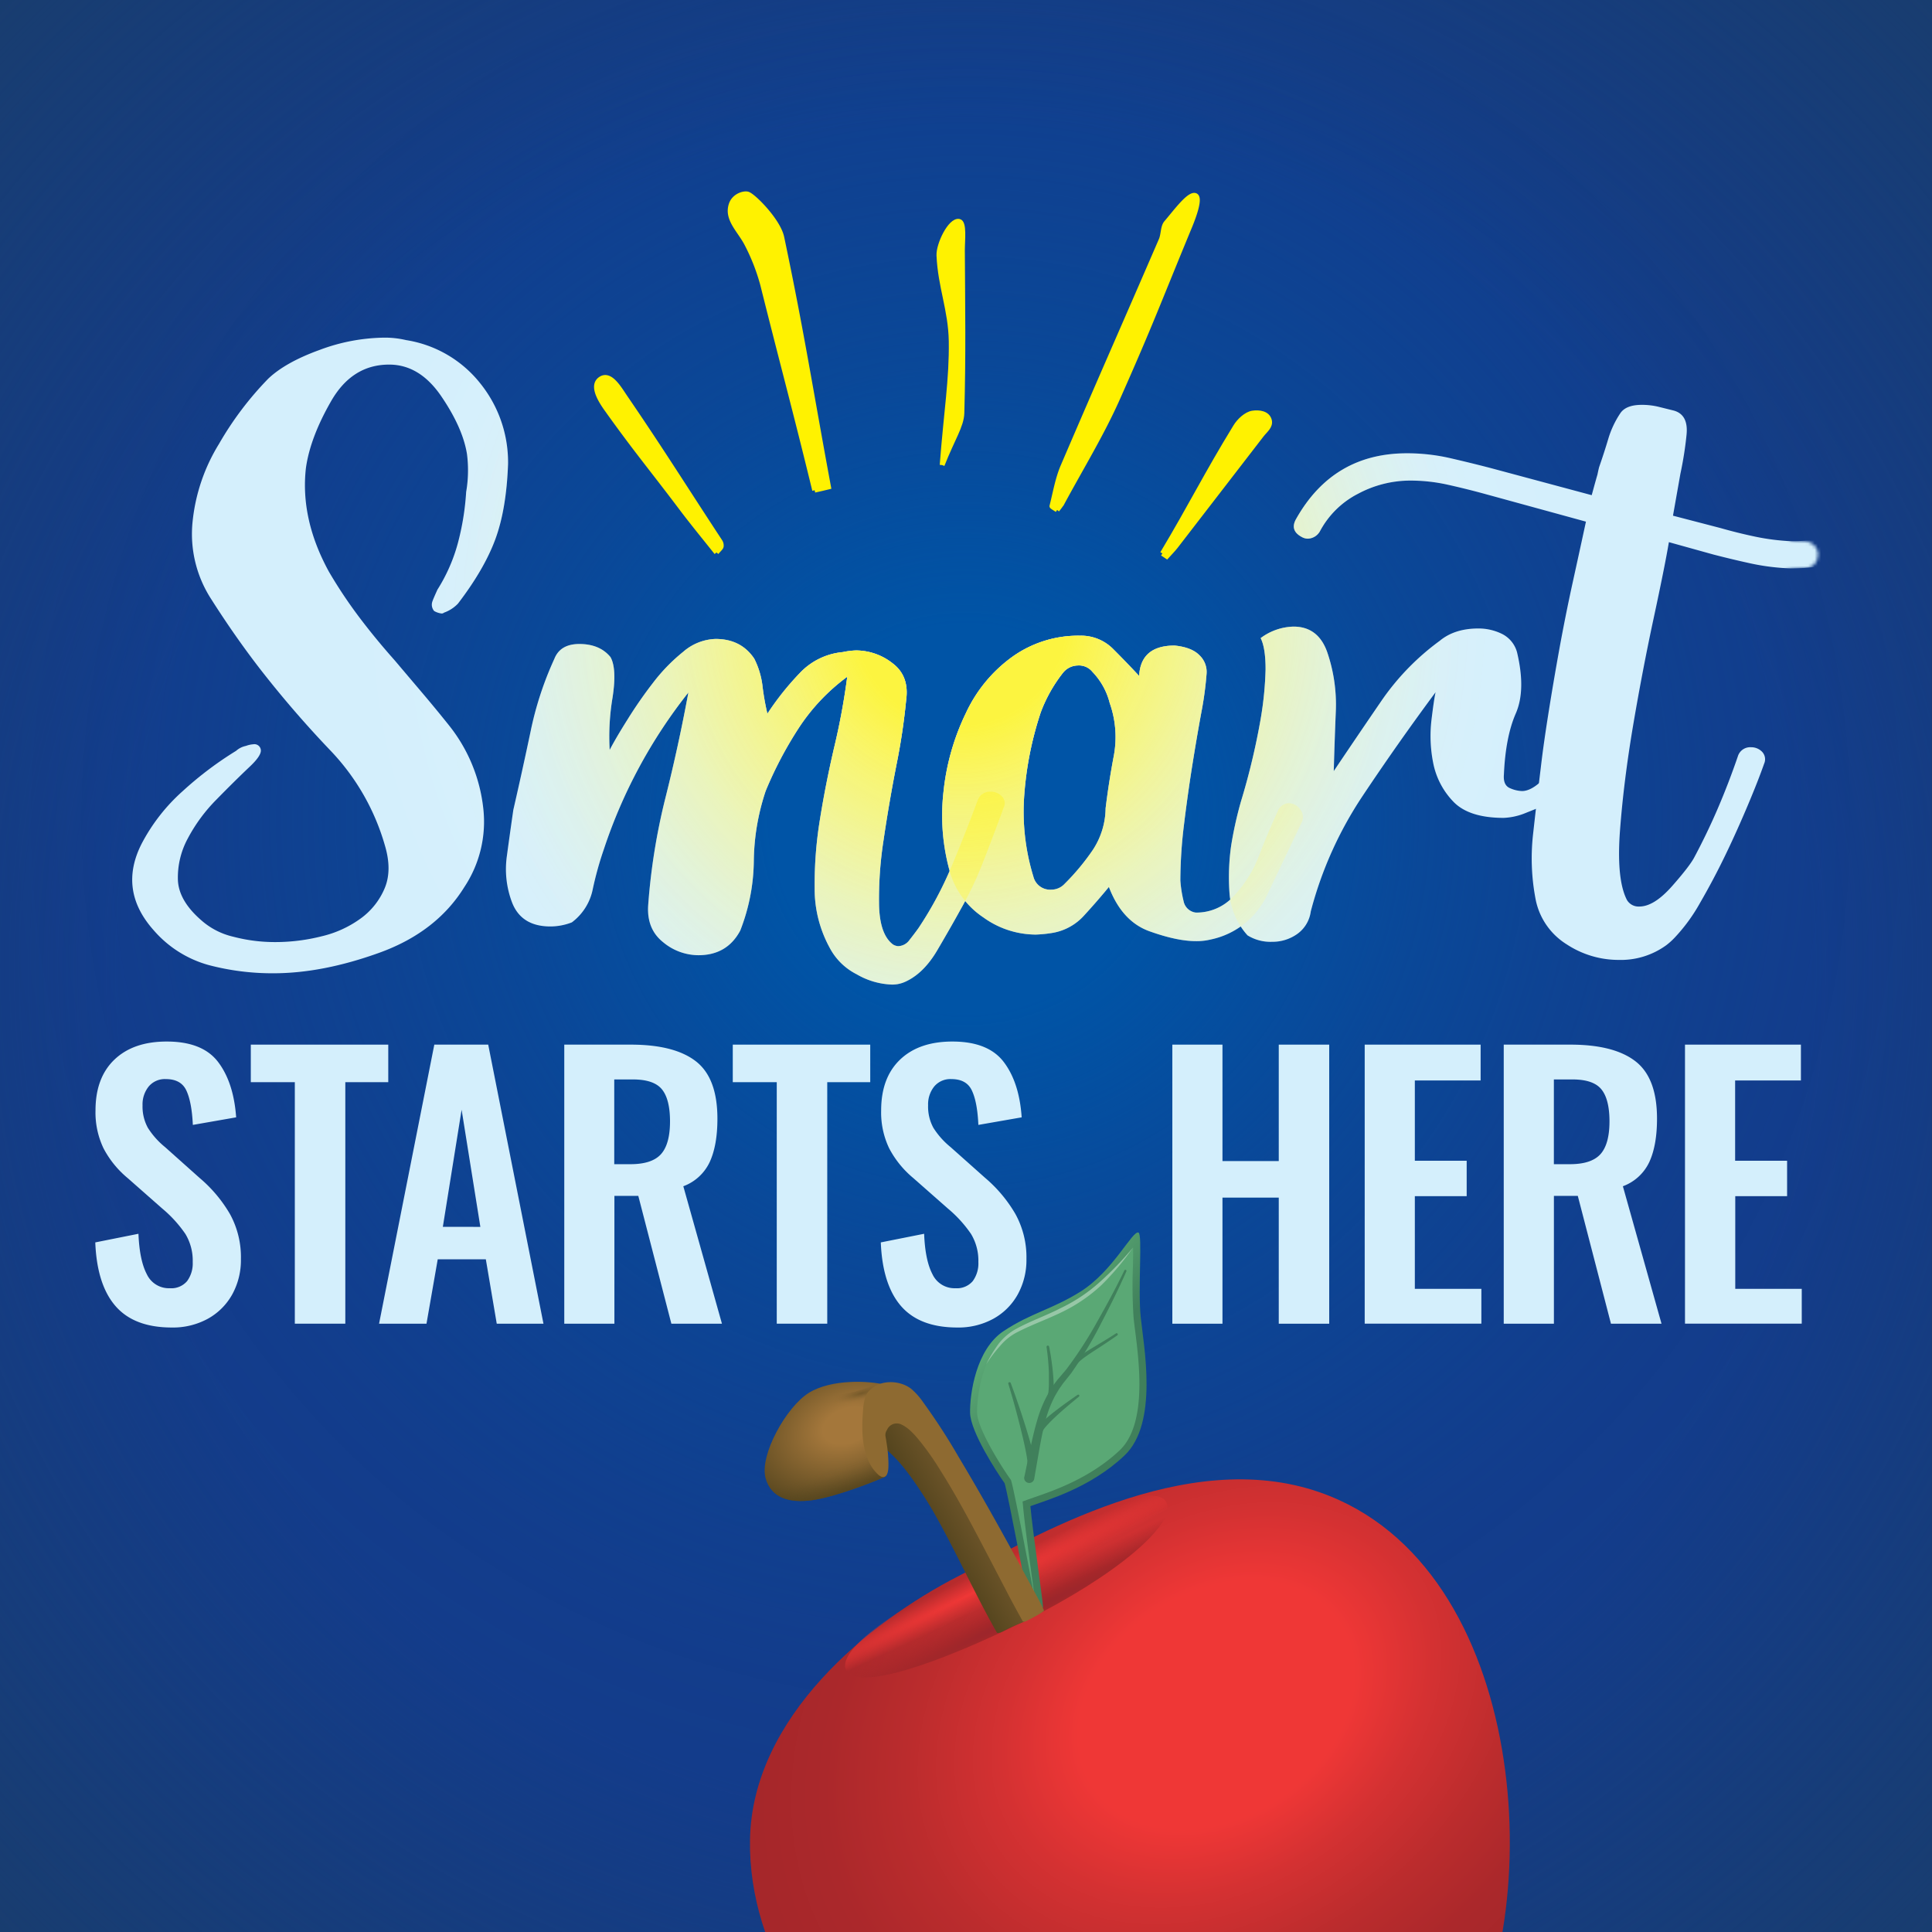 <svg xmlns="http://www.w3.org/2000/svg" xmlns:xlink="http://www.w3.org/1999/xlink" viewBox="0 0 600 600"><rect x="0" y="0" width="600" height="600" fill="#333333" stroke="none"/><defs><style>.cls-1{fill:#fff;}.cls-2,.cls-9{fill:none;}.cls-3{isolation:isolate;}.cls-4{fill:#133c8b;}.cls-5{mix-blend-mode:screen;fill:url(#radial-gradient);}.cls-6{fill:url(#radial-gradient-2);}.cls-7{fill:#fff200;}.cls-8{opacity:0.6;}.cls-9{stroke:#fff200;stroke-miterlimit:10;stroke-width:1.5px;}.cls-10{mask:url(#mask);}.cls-11{fill:#d4effc;}.cls-12{opacity:0.7;}.cls-13{fill:url(#radial-gradient-3);}.cls-14{opacity:0.75;}.cls-15{fill:url(#radial-gradient-8);}.cls-16{clip-path:url(#clip-path);}.cls-17{fill:url(#radial-gradient-13);}.cls-18{fill:url(#radial-gradient-14);}.cls-19{fill:url(#radial-gradient-15);}.cls-20{fill:url(#linear-gradient);}.cls-21{fill:#5aa875;}.cls-22{fill:#97c7a7;}.cls-23{fill:#40805b;}.cls-24{fill:url(#radial-gradient-16);}.cls-25{fill:url(#linear-gradient-2);}.cls-26{fill:url(#linear-gradient-3);}.cls-27{opacity:0.5;fill:url(#radial-gradient-17);}.cls-28{fill:#8e6a31;}</style><radialGradient id="radial-gradient" cx="299.96" cy="254.31" r="300.2" gradientUnits="userSpaceOnUse"><stop offset="0.2" stop-color="#0054a6"/><stop offset="0.32" stop-color="#0054a6" stop-opacity="0.77"/><stop offset="0.47" stop-color="#0054a6" stop-opacity="0.49"/><stop offset="0.63" stop-color="#0054a6" stop-opacity="0.28"/><stop offset="0.77" stop-color="#0054a6" stop-opacity="0.13"/><stop offset="0.9" stop-color="#0054a6" stop-opacity="0.03"/><stop offset="1" stop-color="#0054a6" stop-opacity="0"/></radialGradient><radialGradient id="radial-gradient-2" cx="299.96" cy="300" r="444.86" gradientUnits="userSpaceOnUse"><stop offset="0.59" stop-color="#193d6c" stop-opacity="0"/><stop offset="1" stop-color="#193d6c"/></radialGradient><mask id="mask" x="13.07" y="91.26" width="582.53" height="223.96" maskUnits="userSpaceOnUse"><path class="cls-1" d="M67,96.38C45.68,111.87,6.7,220.29,14,249.87s21.21,64.74,61.39,65.3,440.93-3.91,475.54-6.14-11-122.95-2.33-129.07c3.4-2.39,5.47-3.31,12.19-3.55,5-.17,5.74-8.64-1.65-8.43-7.06.2-16-8.53-19.37-13s-3.35-29-10.05-35.72S91.54,78.52,67,96.38Z"/></mask><radialGradient id="radial-gradient-3" cx="298.43" cy="192.43" r="193.13" gradientUnits="userSpaceOnUse"><stop offset="0.22" stop-color="#fff"/><stop offset="0.23" stop-color="#fff" stop-opacity="0.98"/><stop offset="0.36" stop-color="#fff" stop-opacity="0.72"/><stop offset="0.48" stop-color="#fff" stop-opacity="0.5"/><stop offset="0.6" stop-color="#fff" stop-opacity="0.32"/><stop offset="0.72" stop-color="#fff" stop-opacity="0.18"/><stop offset="0.83" stop-color="#fff" stop-opacity="0.08"/><stop offset="0.92" stop-color="#fff" stop-opacity="0.02"/><stop offset="1" stop-color="#fff" stop-opacity="0"/></radialGradient><radialGradient id="radial-gradient-8" cx="298.43" cy="192.43" r="163.95" gradientUnits="userSpaceOnUse"><stop offset="0.2" stop-color="#fff200"/><stop offset="0.21" stop-color="#fff200" stop-opacity="0.98"/><stop offset="0.34" stop-color="#fff200" stop-opacity="0.72"/><stop offset="0.47" stop-color="#fff200" stop-opacity="0.5"/><stop offset="0.59" stop-color="#fff200" stop-opacity="0.32"/><stop offset="0.71" stop-color="#fff200" stop-opacity="0.18"/><stop offset="0.82" stop-color="#fff200" stop-opacity="0.08"/><stop offset="0.92" stop-color="#fff200" stop-opacity="0.02"/><stop offset="1" stop-color="#fff200" stop-opacity="0"/></radialGradient><clipPath id="clip-path"><rect class="cls-2" x="-0.04" width="600" height="600"/></clipPath><radialGradient id="radial-gradient-13" cx="379.71" cy="536.14" r="152.92" gradientTransform="translate(-163.77 399.29) rotate(-33.5) scale(1 0.76)" gradientUnits="userSpaceOnUse"><stop offset="0.3" stop-color="#ef3736"/><stop offset="0.47" stop-color="#d43132"/><stop offset="0.67" stop-color="#bb2c2d"/><stop offset="0.85" stop-color="#ab282b"/><stop offset="1" stop-color="#a6272a"/></radialGradient><radialGradient id="radial-gradient-14" cx="125.96" cy="1385.91" r="16.18" gradientTransform="matrix(-0.22, -0.45, 8.76, -4.33, -11794.51, 6558.81)" gradientUnits="userSpaceOnUse"><stop offset="0" stop-color="#9a262b"/><stop offset="0.3" stop-color="#a6272a"/><stop offset="1" stop-color="#a6272a" stop-opacity="0"/></radialGradient><radialGradient id="radial-gradient-15" cx="113.68" cy="1359.79" r="10.59" gradientTransform="matrix(-0.22, -0.45, 7.87, -3.89, -10375.25, 5835.88)" gradientUnits="userSpaceOnUse"><stop offset="0" stop-color="#ef3736"/><stop offset="1" stop-color="#ef3736" stop-opacity="0"/></radialGradient><linearGradient id="linear-gradient" x1="339.96" y1="414.02" x2="352.81" y2="435.47" gradientTransform="translate(-134.92 118.42) rotate(-16.75)" gradientUnits="userSpaceOnUse"><stop offset="0" stop-color="#5aa875"/><stop offset="1" stop-color="#40805b"/></linearGradient><radialGradient id="radial-gradient-16" cx="274.35" cy="431.41" r="36.43" gradientTransform="matrix(0.94, -0.35, 0.24, 0.62, -98.11, 271.3)" gradientUnits="userSpaceOnUse"><stop offset="0.22" stop-color="#a4773b"/><stop offset="1" stop-color="#55451e"/></radialGradient><linearGradient id="linear-gradient-2" x1="274.54" y1="452.79" x2="272.85" y2="444.28" gradientTransform="translate(-71.51 53.47) rotate(-8)" gradientUnits="userSpaceOnUse"><stop offset="0" stop-color="#55451e"/><stop offset="0.12" stop-color="#55451e" stop-opacity="0.78"/><stop offset="0.35" stop-color="#55451e" stop-opacity="0.44"/><stop offset="0.57" stop-color="#55451e" stop-opacity="0.2"/><stop offset="0.79" stop-color="#55451e" stop-opacity="0.05"/><stop offset="1" stop-color="#55451e" stop-opacity="0"/></linearGradient><linearGradient id="linear-gradient-3" x1="300.17" y1="468.84" x2="311.1" y2="464.48" gradientTransform="translate(-71.51 53.47) rotate(-8)" gradientUnits="userSpaceOnUse"><stop offset="0" stop-color="#55451e"/><stop offset="1" stop-color="#6c5429"/></linearGradient><radialGradient id="radial-gradient-17" cx="282.83" cy="421.84" r="9.61" gradientTransform="translate(-31.79 406.97) rotate(-14.78) scale(1 0.24)" xlink:href="#linear-gradient-2"/></defs><title>smallSize</title><g class="cls-3"><g id="BG"><rect class="cls-4" x="-0.04" width="600" height="600"/><rect class="cls-5" x="-0.04" width="600" height="600"/><rect class="cls-6" x="-0.04" width="600" height="600"/></g><g id="Light_Bulb" data-name="Light Bulb"><g id="Light_Bulb-2" data-name="Light Bulb"><g id="Bulb_Rays" data-name="Bulb Rays"><path id="Ray_5" data-name="Ray 5" class="cls-7" d="M361,171.88c8.95-14.95,13.59-24.52,22.7-39.37,1.13-1.87,3.33-3.92,5.3-4.22s4.64,0,5.22,2.25c.48,1.85-1.27,3.07-2.44,4.58-10.31,13.34-16.36,21.25-26.68,34.59-.85,1.09-1.83,2.06-2.75,3.08l-1.35-.91"/><path id="Ray_4" data-name="Ray 4" class="cls-7" d="M328.32,158.36c-.71-.5-1.69-1-1.64-1.18,1.06-4.17,1.77-8.5,3.45-12.41,12.72-29.64,17.68-40.66,30.48-70.26.74-1.71.49-4.08,1.6-5.35,2.87-3.34,7.07-9.13,9-8.45,1.69.59-.32,6.16-1.58,9.27-10,24.16-11.92,29.83-22.52,53.71-5,11.24-11.49,21.79-17.33,32.66a20.67,20.67,0,0,1-1.49,2"/><path id="Ray_3" data-name="Ray 3" class="cls-7" d="M292.59,144.43c1.25-16.47,3-26.59,2.81-38.53-.18-9.8-3.38-16.77-3.81-26.59-.14-3.44,3.52-11,6.22-10.58,1.79.25,1.07,6,1.08,9,.1,18.38.34,32.17-.16,50.53-.11,4-2.9,7.93-6.14,16.17"/><path id="Ray_2" data-name="Ray 2" class="cls-7" d="M253,152.25c-6.22-25.54-9.78-38.4-16.16-63.92A62.58,62.58,0,0,0,232,75.91c-2.19-4.35-6.45-7.79-4.92-12.41.93-2.8,4.14-3.64,5.25-3.19,2,.82,9.39,8.34,10.46,13.4,6.3,29.93,8.94,47.42,14.53,77.52q-2.15.53-4.32,1"/><path id="Ray_1" data-name="Ray 1" class="cls-7" d="M222.51,171.59c-3.87-4.86-7.57-9.35-11.06-14-9.45-12.53-14.09-17.94-23.2-30.73-1.87-2.66-4.64-7.16-1.77-9.14,3-2.08,5.75,2.81,7.68,5.64,11.7,17.13,18.07,27.47,29.46,44.79a2.27,2.27,0,0,1,.36,1.56c-.1.46-.63.85-1.47,1.86"/></g><g class="cls-8"><g id="Bulb_Rays-2" data-name="Bulb Rays"><path id="Ray_5-2" data-name="Ray 5" class="cls-7" d="M361,171.88c8.95-14.95,13.59-24.52,22.7-39.37,1.13-1.87,3.33-3.92,5.3-4.22s4.64,0,5.22,2.25c.48,1.85-1.27,3.07-2.44,4.58-10.31,13.34-16.36,21.25-26.68,34.59-.85,1.09-1.83,2.06-2.75,3.08l-1.35-.91"/><path id="Ray_4-2" data-name="Ray 4" class="cls-7" d="M328.32,158.36c-.71-.5-1.69-1-1.64-1.18,1.06-4.17,1.77-8.5,3.45-12.41,12.72-29.64,17.68-40.66,30.48-70.26.74-1.71.49-4.08,1.6-5.35,2.87-3.34,7.07-9.13,9-8.45,1.69.59-.32,6.16-1.58,9.27-10,24.16-11.92,29.83-22.52,53.71-5,11.24-11.49,21.79-17.33,32.66a20.67,20.67,0,0,1-1.49,2"/><path id="Ray_3-2" data-name="Ray 3" class="cls-7" d="M292.59,144.43c1.25-16.47,3-26.59,2.81-38.53-.18-9.8-3.38-16.77-3.81-26.59-.14-3.44,3.52-11,6.22-10.58,1.79.25,1.07,6,1.08,9,.1,18.38.34,32.17-.16,50.53-.11,4-2.9,7.93-6.14,16.17"/><path id="Ray_2-2" data-name="Ray 2" class="cls-7" d="M253,152.25c-6.22-25.54-9.78-38.4-16.16-63.92A62.58,62.58,0,0,0,232,75.91c-2.19-4.35-6.45-7.79-4.92-12.41.93-2.8,4.14-3.64,5.25-3.19,2,.82,9.39,8.34,10.46,13.4,6.3,29.93,8.94,47.42,14.53,77.52q-2.15.53-4.32,1"/><path id="Ray_1-2" data-name="Ray 1" class="cls-7" d="M222.51,171.59c-3.87-4.86-7.57-9.35-11.06-14-9.45-12.53-14.09-17.94-23.2-30.73-1.87-2.66-4.64-7.16-1.77-9.14,3-2.08,5.75,2.81,7.68,5.64,11.7,17.13,18.07,27.47,29.46,44.79a2.27,2.27,0,0,1,.36,1.56c-.1.46-.63.85-1.47,1.86"/></g></g><g id="Bulb_Rays-3" data-name="Bulb Rays"><path id="Ray_5-3" data-name="Ray 5" class="cls-9" d="M361,171.88c8.95-14.95,13.59-24.52,22.7-39.37,1.13-1.87,3.33-3.92,5.3-4.22s4.64,0,5.22,2.25c.48,1.85-1.27,3.07-2.44,4.58-10.31,13.34-16.36,21.25-26.68,34.59-.85,1.09-1.83,2.06-2.75,3.08l-1.35-.91"/><path id="Ray_4-3" data-name="Ray 4" class="cls-9" d="M328.32,158.36c-.71-.5-1.69-1-1.64-1.18,1.06-4.17,1.77-8.5,3.45-12.41,12.72-29.64,17.68-40.66,30.48-70.26.74-1.71.49-4.08,1.6-5.35,2.87-3.34,7.07-9.13,9-8.45,1.69.59-.32,6.16-1.58,9.27-10,24.16-11.92,29.83-22.52,53.71-5,11.24-11.49,21.79-17.33,32.66a20.67,20.67,0,0,1-1.49,2"/><path id="Ray_3-3" data-name="Ray 3" class="cls-9" d="M292.59,144.43c1.25-16.47,3-26.59,2.81-38.53-.18-9.8-3.38-16.77-3.81-26.59-.14-3.44,3.52-11,6.22-10.58,1.79.25,1.07,6,1.08,9,.1,18.38.34,32.17-.16,50.53-.11,4-2.9,7.93-6.14,16.17"/><path id="Ray_2-3" data-name="Ray 2" class="cls-9" d="M253,152.25c-6.22-25.54-9.78-38.4-16.16-63.92A62.58,62.58,0,0,0,232,75.91c-2.19-4.35-6.45-7.79-4.92-12.41.93-2.8,4.14-3.64,5.25-3.19,2,.82,9.39,8.34,10.46,13.4,6.3,29.93,8.94,47.42,14.53,77.52q-2.15.53-4.32,1"/><path id="Ray_1-3" data-name="Ray 1" class="cls-9" d="M222.51,171.59c-3.87-4.86-7.57-9.35-11.06-14-9.45-12.53-14.09-17.94-23.2-30.73-1.87-2.66-4.64-7.16-1.77-9.14,3-2.08,5.75,2.81,7.68,5.64,11.7,17.13,18.07,27.47,29.46,44.79a2.27,2.27,0,0,1,.36,1.56c-.1.46-.63.85-1.47,1.86"/></g></g></g><g id="Smart_Starts_Here" data-name="Smart Starts Here"><g class="cls-10"><path class="cls-11" d="M126.11,105.62a36.62,36.62,0,0,1,23,13.39,39.06,39.06,0,0,1,8.67,25.12q-.51,14-3.95,23.33t-11.61,20a11.12,11.12,0,0,1-4.33,2.8,1.05,1.05,0,0,1-.77.26,5.89,5.89,0,0,1-2.29-.77,3,3,0,0,1-.51-3.06c.17-.51.68-1.69,1.53-3.57a52.54,52.54,0,0,0,6.37-14.53,80.76,80.76,0,0,0,2.55-15.81,39.48,39.48,0,0,0,.26-11.73q-1.29-8.16-8-18t-16.2-9.82q-11.48,0-18,11.35T95,145.4q-1.78,15.82,7.14,32.13a145.68,145.68,0,0,0,9.43,14.16q5.1,6.75,11,13.38,4.33,5.12,8.54,10.08t8.29,10.07A50,50,0,0,1,150.08,251a36.71,36.71,0,0,1-5.87,24.48q-8.67,14-26.39,20.4t-33,6.38a77.42,77.42,0,0,1-20-2.55,34.83,34.83,0,0,1-17-10.71q-11.22-12.5-3.82-27a57.55,57.55,0,0,1,12.75-16.32,109.3,109.3,0,0,1,16.57-12.5,6.5,6.5,0,0,1,3.06-1.53,8.12,8.12,0,0,1,2.3-.51A2,2,0,0,1,81,232.87q.25,1.78-3.57,5.35-4.59,4.35-10.2,10.08a51,51,0,0,0-8.92,12.11,25.43,25.43,0,0,0-3.06,12.88q.26,6.49,7.39,12.62a22.66,22.66,0,0,0,9.82,5,50.74,50.74,0,0,0,13.13,1.66,58.69,58.69,0,0,0,14.28-1.79,33.64,33.64,0,0,0,12.24-5.61,22.12,22.12,0,0,0,7.4-9.43q2.3-5.61,0-13.26a70.82,70.82,0,0,0-16.7-29.2,330.31,330.31,0,0,1-22.32-25.88q-7.65-9.94-14.79-21.17A37.18,37.18,0,0,1,59.81,162,56.89,56.89,0,0,1,68,137.88a101.22,101.22,0,0,1,15.3-20.27q5.36-5.1,15.94-8.93a58.88,58.88,0,0,1,20-3.82A28.49,28.49,0,0,1,126.11,105.62Z"/><path class="cls-11" d="M303.58,248.68a4,4,0,0,1,4.08-2.81,4.69,4.69,0,0,1,3.45,1.41,3,3,0,0,1,.63,3.44q-3,8.16-6.12,16.19a114,114,0,0,1-7.39,15.68q-2.81,5.12-7.14,12.5T280.89,305a9.63,9.63,0,0,1-3.83.77,23.19,23.19,0,0,1-11-3.19,19.33,19.33,0,0,1-8.42-8.29A38,38,0,0,1,253,275.84a124.47,124.47,0,0,1,1.65-21.42q1.78-11.1,4.47-22.57a212.17,212.17,0,0,0,4-21.68A61.41,61.41,0,0,0,248.12,226a119.36,119.36,0,0,0-10.33,19.64,71,71,0,0,0-3.69,21.8A60.83,60.83,0,0,1,229.89,289q-4.08,7.65-13,7.65a17.21,17.21,0,0,1-11-4.08q-5.1-4.08-4.59-11.48a195.47,195.47,0,0,1,5.35-33.27q4.08-16.2,7.14-32.77a158.32,158.32,0,0,0-26.26,48.7,104.91,104.91,0,0,0-3.44,12.37,17,17,0,0,1-6.5,10.33,18.44,18.44,0,0,1-6.64,1.27q-9.16,0-12-7.65a29.05,29.05,0,0,1-1.53-14.28q1-7.39,2-14.28,2.81-12.24,5.36-24.35a104.6,104.6,0,0,1,7.39-22.57Q174,200,179.91,200c4.25,0,7.48,1.37,9.69,4.08q2,3.58.64,12.5a72.93,72.93,0,0,0-.9,16.32q2-3.83,5.62-9.56a133.37,133.37,0,0,1,7.9-11.35,55,55,0,0,1,9.31-9.56,16.09,16.09,0,0,1,10.07-4q7.9,0,12,6.12a25.35,25.35,0,0,1,2.55,8.42,77.22,77.22,0,0,0,1.53,8.67,87.32,87.32,0,0,1,9.95-12.5,21,21,0,0,1,13.51-6.63,21.94,21.94,0,0,1,4.08-.51,18.4,18.4,0,0,1,11.35,4q5.22,3.94,4.21,11.34a199.36,199.36,0,0,1-3.06,20.4q-2.29,11.73-3.95,23.08a118.85,118.85,0,0,0-1.41,20.4q.25,9.06,4.34,12.11a3.75,3.75,0,0,0,1.53.51,4.47,4.47,0,0,0,3.57-1.91c1-1.27,1.95-2.51,2.8-3.7A113,113,0,0,0,295.55,269Q299.77,258.89,303.58,248.68Z"/><path class="cls-11" d="M396.91,251.74a3.77,3.77,0,0,1,3.32-2.3,4.46,4.46,0,0,1,3.56,1.92,3.85,3.85,0,0,1,.26,4.46q-4.85,10.2-10.33,21.67A24.93,24.93,0,0,1,376,291.77a18.48,18.48,0,0,1-4.59.51q-5.87,0-14.41-3.06t-12.62-13.77q-3.57,4.35-7.65,8.8a17,17,0,0,1-9.94,5.48,39.63,39.63,0,0,1-5.1.51,27.92,27.92,0,0,1-16.32-5.35,25.51,25.51,0,0,1-10.2-13.52A64.77,64.77,0,0,1,293,246a73.22,73.22,0,0,1,7-24.61,44.71,44.71,0,0,1,14.28-17.34,35.21,35.21,0,0,1,21.17-6.63,14,14,0,0,1,10.32,4.21q4.22,4.22,8,8.29.49-9.43,11-9.44,5.36.53,7.78,3.06a7.12,7.12,0,0,1,2.17,5.61,106.72,106.72,0,0,1-1.66,12.24q-1.41,7.65-2.81,16.45T367.71,256a143.92,143.92,0,0,0-1.14,17.46,37.42,37.42,0,0,0,1,6.38,4.41,4.41,0,0,0,3.82,3.57,15.58,15.58,0,0,0,11.73-5.1,37.86,37.86,0,0,0,7.9-12.62Q393.85,258.37,396.91,251.74ZM343.36,251q1-8.16,2.55-16.32a31.65,31.65,0,0,0-1.27-16.32,21.49,21.49,0,0,0-5.36-9.69,5.37,5.37,0,0,0-4.59-2,6,6,0,0,0-4.59,2.3,45.55,45.55,0,0,0-6.88,12.24,105.39,105.39,0,0,0-5.1,25.37,68.63,68.63,0,0,0,2.8,25.63,5.36,5.36,0,0,0,5.61,4.08,5.62,5.62,0,0,0,4.08-1.79,71.76,71.76,0,0,0,8.8-10.58A24,24,0,0,0,343.36,251Z"/><path class="cls-11" d="M467,254q-11,0-15.82-5.22a23.86,23.86,0,0,1-6.12-12,42.89,42.89,0,0,1-.51-13.13q.77-6.37,1.28-8.67-11.73,15.81-22.7,32.26a118.48,118.48,0,0,0-16.06,35.82,10.23,10.23,0,0,1-4.21,7,13.22,13.22,0,0,1-7.78,2.42,13.5,13.5,0,0,1-7.65-2,21.89,21.89,0,0,1-5.6-13.13,69.5,69.5,0,0,1,.51-14.67,117.74,117.74,0,0,1,3.05-13.77,214.1,214.1,0,0,0,6.12-25.62,106.64,106.64,0,0,0,1.53-15.43q0-6.63-1.53-9.69a17.7,17.7,0,0,1,10.2-3.57q7.65,0,10.46,7.9a50.06,50.06,0,0,1,2.68,18.36q-.39,9.44-.64,18.62,7.39-11,14.79-21.8A77.26,77.26,0,0,1,447.14,199q4.61-3.82,12-3.82a16.5,16.5,0,0,1,7.27,1.66,9,9,0,0,1,4.72,5.73q2.79,11.73-.39,19t-3.69,19q-.27,3.31,1.91,4.21a10.08,10.08,0,0,0,3.69.89q4.33,0,10.08-7.78t8-11.35c.34-.67.89-1.61,1.66-2.8a17,17,0,0,1,1.65-2.3,4.58,4.58,0,0,1,2.3-.76c2.21,0,3.31,1.11,3.31,3.31a6.74,6.74,0,0,1-1.53,3.45c-1,1.44-1.78,2.59-2.29,3.44q-2.81,4.59-7.91,11.35t-11,9l-3.83,1.53A20.15,20.15,0,0,1,467,254Z"/><path class="cls-11" d="M592.49,138.52c2.72.85,3.65,2.64,2.8,5.35q-5.87,15.3-13.51,24T556,176.51A68.85,68.85,0,0,1,543.79,175q-5.88-1.28-11.73-2.8l-13.77-3.83Q517,176,513.57,191.94t-6.38,33.28q-2.93,17.34-4.08,32.64t2.17,21.67a4.19,4.19,0,0,0,3.83,2c3.06,0,6.45-2.12,10.2-6.37s6-7.23,6.88-8.93q4.08-7.65,7.4-15.42t6.12-15.94a4,4,0,0,1,4.08-2.81,4.69,4.69,0,0,1,3.44,1.41,3.35,3.35,0,0,1,.64,3.69c-1.2,3.41-2.85,7.65-5,12.75s-4.46,10.29-7,15.56-5.19,10.24-7.9,14.92a53.9,53.9,0,0,1-7.91,10.83,21.17,21.17,0,0,1-2.55,2.3,24,24,0,0,1-14.79,4.59,29.34,29.34,0,0,1-16.19-4.85A21.24,21.24,0,0,1,477,279.79a67.14,67.14,0,0,1-.9-20.66q1.16-10.45,2.43-20.91.76-6.63,2.29-16.32t3.44-20.27q1.92-10.57,4.21-21T492.53,162l-31.62-8.67q-5.61-1.53-11.35-2.81a53.26,53.26,0,0,0-11.6-1.27,34.42,34.42,0,0,0-16.19,4.08A27.69,27.69,0,0,0,409.91,165a4.48,4.48,0,0,1-3.82,2.29,4,4,0,0,1-1.79-.51c-2.55-1.36-3.14-3.22-1.78-5.61q11.48-20.4,34.42-20.4a60,60,0,0,1,13.52,1.53q6.63,1.53,12.49,3.06l31.37,8.42q1.53-5.61,1.78-6.38c.17-.85.34-1.61.51-2.29,1-2.89,1.95-5.78,2.81-8.67a29.49,29.49,0,0,1,3.82-8.16q1.78-2.55,6.63-2.55a21.86,21.86,0,0,1,5.36.64l4.59,1.14c3.06.86,4.37,3.36,3.95,7.53a110.47,110.47,0,0,1-1.91,12.11l-2.3,13L534.35,164q5.35,1.53,10.84,2.68a69.92,69.92,0,0,0,11.09,1.4q14.54,0,20.66-7.14t10.45-19.89a3.8,3.8,0,0,1,3.82-2.81A2.83,2.83,0,0,1,592.49,138.52Z"/><g class="cls-12"><path class="cls-13" d="M126.11,105.62a36.62,36.62,0,0,1,23,13.39,39.06,39.06,0,0,1,8.67,25.12q-.51,14-3.95,23.33t-11.61,20a11.12,11.12,0,0,1-4.33,2.8,1.05,1.05,0,0,1-.77.26,5.89,5.89,0,0,1-2.29-.77,3,3,0,0,1-.51-3.06c.17-.51.68-1.69,1.53-3.57a52.54,52.54,0,0,0,6.37-14.53,80.76,80.76,0,0,0,2.55-15.81,39.48,39.48,0,0,0,.26-11.73q-1.29-8.16-8-18t-16.2-9.82q-11.48,0-18,11.35T95,145.4q-1.78,15.82,7.14,32.13a145.68,145.68,0,0,0,9.43,14.16q5.1,6.75,11,13.38,4.33,5.12,8.54,10.08t8.29,10.07A50,50,0,0,1,150.08,251a36.71,36.71,0,0,1-5.87,24.48q-8.67,14-26.39,20.4t-33,6.38a77.42,77.42,0,0,1-20-2.55,34.83,34.83,0,0,1-17-10.71q-11.22-12.5-3.82-27a57.55,57.55,0,0,1,12.75-16.32,109.3,109.3,0,0,1,16.57-12.5,6.5,6.5,0,0,1,3.06-1.53,8.12,8.12,0,0,1,2.3-.51A2,2,0,0,1,81,232.87q.25,1.78-3.57,5.35-4.59,4.35-10.2,10.08a51,51,0,0,0-8.92,12.11,25.43,25.43,0,0,0-3.06,12.88q.26,6.49,7.39,12.62a22.66,22.66,0,0,0,9.82,5,50.74,50.74,0,0,0,13.13,1.66,58.69,58.69,0,0,0,14.28-1.79,33.64,33.64,0,0,0,12.24-5.61,22.12,22.12,0,0,0,7.4-9.43q2.3-5.61,0-13.26a70.82,70.82,0,0,0-16.7-29.2,330.31,330.31,0,0,1-22.32-25.88q-7.65-9.94-14.79-21.17A37.18,37.18,0,0,1,59.81,162,56.89,56.89,0,0,1,68,137.88a101.22,101.22,0,0,1,15.3-20.27q5.36-5.1,15.94-8.93a58.88,58.88,0,0,1,20-3.82A28.49,28.49,0,0,1,126.11,105.62Z"/><path class="cls-13" d="M303.58,248.68a4,4,0,0,1,4.08-2.81,4.69,4.69,0,0,1,3.45,1.41,3,3,0,0,1,.63,3.44q-3,8.16-6.12,16.19a114,114,0,0,1-7.39,15.68q-2.81,5.12-7.14,12.5T280.89,305a9.63,9.63,0,0,1-3.83.77,23.19,23.19,0,0,1-11-3.19,19.33,19.33,0,0,1-8.42-8.29A38,38,0,0,1,253,275.84a124.47,124.47,0,0,1,1.65-21.42q1.78-11.1,4.47-22.57a212.17,212.17,0,0,0,4-21.68A61.41,61.41,0,0,0,248.12,226a119.36,119.36,0,0,0-10.33,19.64,71,71,0,0,0-3.69,21.8A60.83,60.83,0,0,1,229.89,289q-4.08,7.65-13,7.65a17.21,17.21,0,0,1-11-4.08q-5.1-4.08-4.59-11.48a195.47,195.47,0,0,1,5.35-33.27q4.08-16.2,7.14-32.77a158.32,158.32,0,0,0-26.26,48.7,104.91,104.91,0,0,0-3.44,12.37,17,17,0,0,1-6.5,10.33,18.44,18.44,0,0,1-6.64,1.27q-9.16,0-12-7.65a29.05,29.05,0,0,1-1.53-14.28q1-7.39,2-14.28,2.81-12.24,5.36-24.35a104.6,104.6,0,0,1,7.39-22.57Q174,200,179.91,200c4.25,0,7.48,1.37,9.69,4.08q2,3.58.64,12.5a72.93,72.93,0,0,0-.9,16.32q2-3.83,5.62-9.56a133.37,133.37,0,0,1,7.9-11.35,55,55,0,0,1,9.31-9.56,16.09,16.09,0,0,1,10.07-4q7.9,0,12,6.12a25.35,25.35,0,0,1,2.55,8.42,77.22,77.22,0,0,0,1.53,8.67,87.32,87.32,0,0,1,9.95-12.5,21,21,0,0,1,13.51-6.63,21.94,21.94,0,0,1,4.08-.51,18.4,18.4,0,0,1,11.35,4q5.22,3.94,4.21,11.34a199.36,199.36,0,0,1-3.06,20.4q-2.29,11.73-3.95,23.08a118.85,118.85,0,0,0-1.41,20.4q.25,9.06,4.34,12.11a3.75,3.75,0,0,0,1.53.51,4.47,4.47,0,0,0,3.57-1.91c1-1.27,1.95-2.51,2.8-3.7A113,113,0,0,0,295.55,269Q299.77,258.89,303.58,248.68Z"/><path class="cls-13" d="M396.91,251.74a3.77,3.77,0,0,1,3.32-2.3,4.46,4.46,0,0,1,3.56,1.92,3.85,3.85,0,0,1,.26,4.46q-4.85,10.2-10.33,21.67A24.93,24.93,0,0,1,376,291.77a18.48,18.48,0,0,1-4.59.51q-5.87,0-14.41-3.06t-12.62-13.77q-3.57,4.35-7.65,8.8a17,17,0,0,1-9.94,5.48,39.63,39.63,0,0,1-5.1.51,27.92,27.92,0,0,1-16.32-5.35,25.51,25.51,0,0,1-10.2-13.52A64.77,64.77,0,0,1,293,246a73.22,73.22,0,0,1,7-24.61,44.71,44.71,0,0,1,14.28-17.34,35.21,35.21,0,0,1,21.17-6.63,14,14,0,0,1,10.32,4.21q4.22,4.22,8,8.29.49-9.43,11-9.44,5.36.53,7.78,3.06a7.12,7.12,0,0,1,2.17,5.61,106.72,106.72,0,0,1-1.66,12.24q-1.41,7.65-2.81,16.45T367.71,256a143.92,143.92,0,0,0-1.14,17.46,37.42,37.42,0,0,0,1,6.38,4.41,4.41,0,0,0,3.82,3.57,15.58,15.58,0,0,0,11.73-5.1,37.86,37.86,0,0,0,7.9-12.62Q393.85,258.37,396.91,251.74ZM343.36,251q1-8.16,2.55-16.32a31.65,31.65,0,0,0-1.27-16.32,21.49,21.49,0,0,0-5.36-9.69,5.37,5.37,0,0,0-4.59-2,6,6,0,0,0-4.59,2.3,45.55,45.55,0,0,0-6.88,12.24,105.39,105.39,0,0,0-5.1,25.37,68.63,68.63,0,0,0,2.8,25.63,5.36,5.36,0,0,0,5.61,4.08,5.62,5.62,0,0,0,4.08-1.79,71.76,71.76,0,0,0,8.8-10.58A24,24,0,0,0,343.36,251Z"/><path class="cls-13" d="M467,254q-11,0-15.82-5.22a23.86,23.86,0,0,1-6.12-12,42.89,42.89,0,0,1-.51-13.13q.77-6.37,1.28-8.67-11.73,15.81-22.7,32.26a118.48,118.48,0,0,0-16.06,35.82,10.23,10.23,0,0,1-4.21,7,13.22,13.22,0,0,1-7.78,2.42,13.5,13.5,0,0,1-7.65-2,21.89,21.89,0,0,1-5.6-13.13,69.5,69.5,0,0,1,.51-14.67,117.74,117.74,0,0,1,3.05-13.77,214.1,214.1,0,0,0,6.12-25.62,106.64,106.64,0,0,0,1.53-15.43q0-6.63-1.53-9.69a17.7,17.7,0,0,1,10.2-3.57q7.65,0,10.46,7.9a50.06,50.06,0,0,1,2.68,18.36q-.39,9.44-.64,18.62,7.39-11,14.79-21.8A77.26,77.26,0,0,1,447.14,199q4.61-3.82,12-3.82a16.5,16.5,0,0,1,7.27,1.66,9,9,0,0,1,4.72,5.73q2.79,11.73-.39,19t-3.69,19q-.27,3.31,1.91,4.21a10.08,10.08,0,0,0,3.69.89q4.33,0,10.08-7.78t8-11.35c.34-.67.89-1.61,1.66-2.8a17,17,0,0,1,1.65-2.3,4.58,4.58,0,0,1,2.3-.76c2.21,0,3.31,1.11,3.31,3.31a6.74,6.74,0,0,1-1.53,3.45c-1,1.44-1.78,2.59-2.29,3.44q-2.81,4.59-7.91,11.35t-11,9l-3.83,1.53A20.15,20.15,0,0,1,467,254Z"/><path class="cls-13" d="M592.49,138.52c2.72.85,3.65,2.64,2.8,5.35q-5.87,15.3-13.51,24T556,176.51A68.85,68.85,0,0,1,543.79,175q-5.88-1.28-11.73-2.8l-13.77-3.83Q517,176,513.57,191.94t-6.38,33.28q-2.93,17.34-4.08,32.64t2.17,21.67a4.19,4.19,0,0,0,3.83,2c3.06,0,6.45-2.12,10.2-6.37s6-7.23,6.88-8.93q4.08-7.65,7.4-15.42t6.12-15.94a4,4,0,0,1,4.08-2.81,4.69,4.69,0,0,1,3.44,1.41,3.35,3.35,0,0,1,.64,3.69c-1.2,3.41-2.85,7.65-5,12.75s-4.46,10.29-7,15.56-5.19,10.24-7.9,14.92a53.9,53.9,0,0,1-7.91,10.83,21.17,21.17,0,0,1-2.55,2.3,24,24,0,0,1-14.79,4.59,29.34,29.34,0,0,1-16.19-4.85A21.24,21.24,0,0,1,477,279.79a67.14,67.14,0,0,1-.9-20.66q1.16-10.45,2.43-20.91.76-6.63,2.29-16.32t3.44-20.27q1.92-10.57,4.21-21T492.53,162l-31.62-8.67q-5.61-1.53-11.35-2.81a53.26,53.26,0,0,0-11.6-1.27,34.42,34.42,0,0,0-16.19,4.08A27.69,27.69,0,0,0,409.91,165a4.48,4.48,0,0,1-3.82,2.29,4,4,0,0,1-1.79-.51c-2.55-1.36-3.14-3.22-1.78-5.61q11.48-20.4,34.42-20.4a60,60,0,0,1,13.52,1.53q6.63,1.53,12.49,3.06l31.37,8.42q1.53-5.61,1.78-6.38c.17-.85.34-1.61.51-2.29,1-2.89,1.95-5.78,2.81-8.67a29.49,29.49,0,0,1,3.82-8.16q1.78-2.55,6.63-2.55a21.86,21.86,0,0,1,5.36.64l4.59,1.14c3.06.86,4.37,3.36,3.95,7.53a110.47,110.47,0,0,1-1.91,12.11l-2.3,13L534.35,164q5.35,1.53,10.84,2.68a69.92,69.92,0,0,0,11.09,1.4q14.54,0,20.66-7.14t10.45-19.89a3.8,3.8,0,0,1,3.82-2.81A2.83,2.83,0,0,1,592.49,138.52Z"/></g><g class="cls-14"><path class="cls-15" d="M126.11,105.62a36.62,36.62,0,0,1,23,13.39,39.06,39.06,0,0,1,8.67,25.12q-.51,14-3.95,23.33t-11.61,20a11.12,11.12,0,0,1-4.33,2.8,1.05,1.05,0,0,1-.77.26,5.89,5.89,0,0,1-2.29-.77,3,3,0,0,1-.51-3.06c.17-.51.68-1.69,1.53-3.57a52.54,52.54,0,0,0,6.37-14.53,80.76,80.76,0,0,0,2.55-15.81,39.48,39.48,0,0,0,.26-11.73q-1.29-8.16-8-18t-16.2-9.82q-11.48,0-18,11.35T95,145.4q-1.78,15.82,7.14,32.13a145.68,145.68,0,0,0,9.43,14.16q5.1,6.75,11,13.38,4.33,5.12,8.54,10.08t8.29,10.07A50,50,0,0,1,150.08,251a36.71,36.71,0,0,1-5.87,24.48q-8.67,14-26.39,20.4t-33,6.38a77.42,77.42,0,0,1-20-2.55,34.83,34.83,0,0,1-17-10.71q-11.22-12.5-3.82-27a57.55,57.55,0,0,1,12.75-16.32,109.3,109.3,0,0,1,16.57-12.5,6.5,6.5,0,0,1,3.06-1.53,8.12,8.12,0,0,1,2.3-.51A2,2,0,0,1,81,232.87q.25,1.78-3.57,5.35-4.59,4.35-10.2,10.08a51,51,0,0,0-8.92,12.11,25.43,25.43,0,0,0-3.06,12.88q.26,6.49,7.39,12.62a22.66,22.66,0,0,0,9.82,5,50.74,50.74,0,0,0,13.13,1.66,58.69,58.69,0,0,0,14.28-1.79,33.64,33.64,0,0,0,12.24-5.61,22.12,22.12,0,0,0,7.4-9.43q2.3-5.61,0-13.26a70.82,70.82,0,0,0-16.7-29.2,330.31,330.31,0,0,1-22.32-25.88q-7.65-9.94-14.79-21.17A37.18,37.18,0,0,1,59.81,162,56.89,56.89,0,0,1,68,137.88a101.22,101.22,0,0,1,15.3-20.27q5.36-5.1,15.94-8.93a58.88,58.88,0,0,1,20-3.82A28.49,28.49,0,0,1,126.11,105.62Z"/><path class="cls-15" d="M303.58,248.68a4,4,0,0,1,4.08-2.81,4.69,4.69,0,0,1,3.45,1.41,3,3,0,0,1,.63,3.44q-3,8.16-6.12,16.19a114,114,0,0,1-7.39,15.68q-2.81,5.12-7.14,12.5T280.89,305a9.63,9.63,0,0,1-3.83.77,23.19,23.19,0,0,1-11-3.19,19.33,19.33,0,0,1-8.42-8.29A38,38,0,0,1,253,275.84a124.47,124.47,0,0,1,1.65-21.42q1.78-11.1,4.47-22.57a212.17,212.17,0,0,0,4-21.68A61.41,61.41,0,0,0,248.12,226a119.36,119.36,0,0,0-10.33,19.64,71,71,0,0,0-3.69,21.8A60.83,60.83,0,0,1,229.89,289q-4.08,7.65-13,7.65a17.21,17.21,0,0,1-11-4.08q-5.1-4.08-4.59-11.48a195.47,195.47,0,0,1,5.35-33.27q4.08-16.2,7.14-32.77a158.32,158.32,0,0,0-26.26,48.7,104.91,104.91,0,0,0-3.44,12.37,17,17,0,0,1-6.5,10.33,18.44,18.44,0,0,1-6.64,1.27q-9.16,0-12-7.65a29.05,29.05,0,0,1-1.53-14.28q1-7.39,2-14.28,2.81-12.24,5.36-24.35a104.6,104.6,0,0,1,7.39-22.57Q174,200,179.91,200c4.25,0,7.48,1.37,9.69,4.08q2,3.58.64,12.5a72.93,72.93,0,0,0-.9,16.32q2-3.83,5.62-9.56a133.37,133.37,0,0,1,7.9-11.35,55,55,0,0,1,9.31-9.56,16.09,16.09,0,0,1,10.07-4q7.9,0,12,6.12a25.35,25.35,0,0,1,2.55,8.42,77.22,77.22,0,0,0,1.53,8.67,87.32,87.32,0,0,1,9.95-12.5,21,21,0,0,1,13.51-6.63,21.94,21.94,0,0,1,4.08-.51,18.4,18.4,0,0,1,11.35,4q5.22,3.94,4.21,11.34a199.36,199.36,0,0,1-3.06,20.4q-2.29,11.73-3.95,23.08a118.85,118.85,0,0,0-1.41,20.4q.25,9.06,4.34,12.11a3.75,3.75,0,0,0,1.53.51,4.47,4.47,0,0,0,3.57-1.91c1-1.27,1.95-2.51,2.8-3.7A113,113,0,0,0,295.55,269Q299.77,258.89,303.58,248.68Z"/><path class="cls-15" d="M396.91,251.74a3.77,3.77,0,0,1,3.32-2.3,4.46,4.46,0,0,1,3.56,1.92,3.85,3.85,0,0,1,.26,4.46q-4.85,10.2-10.33,21.67A24.93,24.93,0,0,1,376,291.77a18.48,18.48,0,0,1-4.59.51q-5.87,0-14.41-3.06t-12.62-13.77q-3.57,4.35-7.65,8.8a17,17,0,0,1-9.94,5.48,39.63,39.63,0,0,1-5.1.51,27.92,27.92,0,0,1-16.32-5.35,25.51,25.51,0,0,1-10.2-13.52A64.77,64.77,0,0,1,293,246a73.22,73.22,0,0,1,7-24.61,44.71,44.71,0,0,1,14.28-17.34,35.21,35.21,0,0,1,21.17-6.63,14,14,0,0,1,10.32,4.21q4.22,4.22,8,8.29.49-9.43,11-9.44,5.36.53,7.78,3.06a7.12,7.12,0,0,1,2.17,5.61,106.72,106.72,0,0,1-1.66,12.24q-1.41,7.65-2.81,16.45T367.71,256a143.92,143.92,0,0,0-1.14,17.46,37.42,37.42,0,0,0,1,6.38,4.41,4.41,0,0,0,3.82,3.57,15.58,15.58,0,0,0,11.73-5.1,37.86,37.86,0,0,0,7.9-12.62Q393.85,258.37,396.91,251.74ZM343.36,251q1-8.16,2.55-16.32a31.65,31.65,0,0,0-1.27-16.32,21.49,21.49,0,0,0-5.36-9.69,5.37,5.37,0,0,0-4.59-2,6,6,0,0,0-4.59,2.3,45.55,45.55,0,0,0-6.88,12.24,105.39,105.39,0,0,0-5.1,25.37,68.63,68.63,0,0,0,2.8,25.63,5.36,5.36,0,0,0,5.61,4.08,5.62,5.62,0,0,0,4.08-1.79,71.76,71.76,0,0,0,8.8-10.58A24,24,0,0,0,343.36,251Z"/><path class="cls-15" d="M467,254q-11,0-15.82-5.22a23.86,23.86,0,0,1-6.12-12,42.89,42.89,0,0,1-.51-13.13q.77-6.37,1.28-8.67-11.73,15.81-22.7,32.26a118.48,118.48,0,0,0-16.06,35.82,10.23,10.23,0,0,1-4.21,7,13.22,13.22,0,0,1-7.78,2.42,13.5,13.5,0,0,1-7.65-2,21.89,21.89,0,0,1-5.6-13.13,69.5,69.5,0,0,1,.51-14.67,117.74,117.74,0,0,1,3.05-13.77,214.1,214.1,0,0,0,6.12-25.62,106.64,106.64,0,0,0,1.53-15.43q0-6.63-1.53-9.69a17.7,17.7,0,0,1,10.2-3.57q7.65,0,10.46,7.9a50.06,50.06,0,0,1,2.68,18.36q-.39,9.44-.64,18.62,7.39-11,14.79-21.8A77.26,77.26,0,0,1,447.14,199q4.61-3.82,12-3.82a16.5,16.5,0,0,1,7.27,1.66,9,9,0,0,1,4.72,5.73q2.79,11.73-.39,19t-3.69,19q-.27,3.31,1.91,4.21a10.08,10.08,0,0,0,3.69.89q4.33,0,10.08-7.78t8-11.35c.34-.67.89-1.61,1.66-2.8a17,17,0,0,1,1.65-2.3,4.58,4.58,0,0,1,2.3-.76c2.21,0,3.31,1.11,3.31,3.31a6.74,6.74,0,0,1-1.53,3.45c-1,1.44-1.78,2.59-2.29,3.44q-2.81,4.59-7.91,11.35t-11,9l-3.83,1.53A20.15,20.15,0,0,1,467,254Z"/><path class="cls-15" d="M592.49,138.52c2.72.85,3.65,2.64,2.8,5.35q-5.87,15.3-13.51,24T556,176.51A68.85,68.85,0,0,1,543.79,175q-5.88-1.28-11.73-2.8l-13.77-3.83Q517,176,513.57,191.94t-6.38,33.28q-2.93,17.34-4.08,32.64t2.17,21.67a4.19,4.19,0,0,0,3.83,2c3.06,0,6.45-2.12,10.2-6.37s6-7.23,6.88-8.93q4.08-7.65,7.4-15.42t6.12-15.94a4,4,0,0,1,4.08-2.81,4.69,4.69,0,0,1,3.44,1.41,3.35,3.35,0,0,1,.64,3.69c-1.2,3.41-2.85,7.65-5,12.75s-4.46,10.29-7,15.56-5.19,10.24-7.9,14.92a53.9,53.9,0,0,1-7.91,10.83,21.17,21.17,0,0,1-2.55,2.3,24,24,0,0,1-14.79,4.59,29.34,29.34,0,0,1-16.19-4.85A21.24,21.24,0,0,1,477,279.79a67.14,67.14,0,0,1-.9-20.66q1.16-10.45,2.43-20.91.76-6.63,2.29-16.32t3.44-20.27q1.92-10.57,4.21-21T492.53,162l-31.62-8.67q-5.61-1.53-11.35-2.81a53.26,53.26,0,0,0-11.6-1.27,34.42,34.42,0,0,0-16.19,4.08A27.69,27.69,0,0,0,409.91,165a4.48,4.48,0,0,1-3.82,2.29,4,4,0,0,1-1.79-.51c-2.55-1.36-3.14-3.22-1.78-5.61q11.48-20.4,34.42-20.4a60,60,0,0,1,13.52,1.53q6.63,1.53,12.49,3.06l31.37,8.42q1.53-5.61,1.78-6.38c.17-.85.34-1.61.51-2.29,1-2.89,1.95-5.78,2.81-8.67a29.49,29.49,0,0,1,3.82-8.16q1.78-2.55,6.63-2.55a21.86,21.86,0,0,1,5.36.64l4.59,1.14c3.06.86,4.37,3.36,3.95,7.53a110.47,110.47,0,0,1-1.91,12.11l-2.3,13L534.35,164q5.35,1.53,10.84,2.68a69.92,69.92,0,0,0,11.09,1.4q14.54,0,20.66-7.14t10.45-19.89a3.8,3.8,0,0,1,3.82-2.81A2.83,2.83,0,0,1,592.49,138.52Z"/></g></g><path class="cls-11" d="M35.89,405.63q-5.78-6.63-6.3-19.79L43,383.16c.22,5.5,1.08,9.68,2.6,12.57a7.55,7.55,0,0,0,7.15,4.34,6.42,6.42,0,0,0,5.35-2.2,9.28,9.28,0,0,0,1.75-5.93,16,16,0,0,0-2.28-8.73,38.8,38.8,0,0,0-7.15-7.86l-10.81-9.52a30.09,30.09,0,0,1-7.46-9.21,25.77,25.77,0,0,1-2.49-11.76q0-10.17,5.88-15.79t16.26-5.61q11.11,0,15.94,6.36T73.34,347l-13.45,2.35q-.33-7.07-2-10.65c-1.1-2.39-3.23-3.58-6.41-3.58a6.52,6.52,0,0,0-5.3,2.3,8.84,8.84,0,0,0-1.91,5.83,13.75,13.75,0,0,0,1.65,7,24.71,24.71,0,0,0,5.35,6L62,365.83a43,43,0,0,1,9.43,11.23A27.78,27.78,0,0,1,74.82,391a22.13,22.13,0,0,1-2.7,11,19.42,19.42,0,0,1-7.57,7.55,22.58,22.58,0,0,1-11.23,2.72Q41.66,412.26,35.89,405.63Z"/><path class="cls-11" d="M91.56,336.08H77.89V324.42h42.69v11.66H107.24v75H91.56Z"/><path class="cls-11" d="M134.88,324.42h16.74l17.16,86.67H154.27l-3.39-20H135.94l-3.49,20H117.72Zm14.3,56.6-5.82-36.38L137.53,381Z"/><path class="cls-11" d="M175.24,324.42H195.9q13.56,0,20.23,5.19t6.67,17.81q0,8.25-2.38,13.43a14.64,14.64,0,0,1-8.21,7.55l12,42.69H208.5l-10.27-39.7h-7.42v39.7H175.24Zm20.55,37.13q6.68,0,9.48-3.11t2.81-10.16q0-6.86-2.49-9.95t-9-3.1h-5.83v26.32Z"/><path class="cls-11" d="M241.23,336.08H227.57V324.42h42.69v11.66H256.91v75H241.23Z"/><path class="cls-11" d="M279.84,405.63q-5.77-6.63-6.3-19.79L287,383.16c.21,5.5,1.07,9.68,2.59,12.57a7.55,7.55,0,0,0,7.15,4.34,6.42,6.42,0,0,0,5.35-2.2,9.28,9.28,0,0,0,1.75-5.93,16,16,0,0,0-2.28-8.73,38.8,38.8,0,0,0-7.15-7.86l-10.81-9.52a30.24,30.24,0,0,1-7.46-9.21,25.77,25.77,0,0,1-2.49-11.76q0-10.17,5.88-15.79t16.26-5.61q11.11,0,15.94,6.36T317.29,347l-13.45,2.35q-.31-7.07-2-10.65c-1.1-2.39-3.23-3.58-6.41-3.58a6.52,6.52,0,0,0-5.3,2.3,8.83,8.83,0,0,0-1.9,5.83,13.75,13.75,0,0,0,1.64,7,24.71,24.71,0,0,0,5.35,6l10.7,9.53a43.14,43.14,0,0,1,9.42,11.23A27.78,27.78,0,0,1,318.77,391a22.13,22.13,0,0,1-2.7,11,19.35,19.35,0,0,1-7.57,7.55,22.58,22.58,0,0,1-11.23,2.72Q285.62,412.26,279.84,405.63Z"/><path class="cls-11" d="M364.08,324.42h15.57v36.16h17.48V324.42H412.8v86.67H397.13V371.93H379.65v39.16H364.08Z"/><path class="cls-11" d="M423.82,324.42h36v11.13H439.39v24.93h16.1v11h-16.1v28.78h20.66v10.81H423.82Z"/><path class="cls-11" d="M467,324.42H487.7q13.55,0,20.23,5.19t6.67,17.81q0,8.25-2.38,13.43A14.64,14.64,0,0,1,504,368.4l12,42.69H500.3L490,371.39h-7.42v39.7H467Zm20.55,37.13q6.68,0,9.48-3.11t2.81-10.16q0-6.86-2.49-9.95t-8.95-3.1h-5.83v26.32Z"/><path class="cls-11" d="M523.29,324.42h36v11.13H538.86v24.93H555v11h-16.1v28.78h20.65v10.81H523.29Z"/></g><g id="Apple"><g class="cls-16"><g id="Apple-2" data-name="Apple"><g id="Fruit_group" data-name="Fruit group"><path id="Apple-3" data-name="Apple" class="cls-17" d="M452.57,639.91C481.32,594.26,475,486.32,410,463.5c-42-14.75-89.85,14.43-112.39,26-27.76,14.23-64.15,43.76-64.69,82-1,70.28,92.27,126.57,135.2,117.73C399.26,682.86,440.78,658.62,452.57,639.91Z"/><path id="Core_Shadow" data-name="Core Shadow" class="cls-18" d="M362.27,466.63c-3.28-6.63-23.48,2.68-51,16.33s-51.73,29-48.45,35.64,27.94-1.59,55.52-15.24S365.56,473.27,362.27,466.63Z"/><path id="Catch_Light" data-name="Catch Light" class="cls-19" d="M362.27,466.63c-3.28-6.63-25.15,3-52.72,16.65S259.49,512,262.77,518.6s27.94-1.59,55.52-15.24S365.56,473.27,362.27,466.63Z"/></g><g id="Leaf_group" data-name="Leaf group"><g id="Leaf"><path class="cls-20" d="M353.57,382.79c1.3.55-.22,17.3.69,26.24s5.6,32.93-5.05,43S325.32,465.79,320,467.75c.71,7.85,3.93,29.86,3.92,31.25s-4,2.2-4.32.08-6.52-34.81-7.61-38.46c-2.49-3.49-10.62-16-10.72-21.86s1.82-19.66,10.37-25.35,15.08-6.74,23.94-12.3C345.75,394.7,351.73,382,353.57,382.79Z"/><path class="cls-21" d="M321.41,496.85c-1.36-7.42-6.32-33.43-7.34-36.86l-.11-.36-.21-.3c-3.2-4.48-10.23-15.88-10.31-20.61s1.44-18.18,9.38-23.47a72.44,72.44,0,0,1,11.94-6.2A84.72,84.72,0,0,0,336.71,403c6.46-4.05,11.24-10.37,14.4-14.56l.79-1c0,1.85,0,4.11-.07,6.12a146.46,146.46,0,0,0,.22,15.74c.11,1.1.28,2.43.47,3.93,1.3,10.19,3.71,29.16-4.83,37.21-9.08,8.56-20.31,12.43-26.33,14.51l-2.18.76-1.6.59.16,1.7c.41,4.57,1.64,13.73,2.63,21.09C320.76,491.94,321.16,494.9,321.41,496.85Z"/></g><g id="Glint"><path class="cls-22" d="M351.9,387.39A81,81,0,0,1,342.16,399a49.44,49.44,0,0,1-12.31,8.45c-4.49,2.2-9.18,3.86-13.57,6.09a17.11,17.11,0,0,0-5.73,4.5,42,42,0,0,0-4.31,5.7,45.69,45.69,0,0,1,3.86-6.38,17.54,17.54,0,0,1,5.74-4.81c4.4-2.38,9.11-4,13.5-6.27a51,51,0,0,0,12.25-8.17A100.43,100.43,0,0,0,351.9,387.39Z"/></g><g id="Veins"><path class="cls-23" d="M318.12,458.67l1.83-8.78c.63-2.94,1.29-5.88,2.16-8.81a38.32,38.32,0,0,1,3.55-8.51c.39-.67.79-1.33,1.24-2s.89-1.26,1.36-1.87,1-1.17,1.48-1.76l1.42-1.68a125.59,125.59,0,0,0,9.65-14.92c2.94-5.18,5.8-10.46,8.37-15.8l0,0a.34.34,0,0,1,.46-.16.35.35,0,0,1,.17.45c-2.44,5.51-5.09,10.85-7.87,16.17a127.69,127.69,0,0,1-9.28,15.47l-1.43,1.8c-.44.58-.93,1.12-1.34,1.72s-.85,1.17-1.22,1.79-.74,1.23-1.09,1.86a36.3,36.3,0,0,0-3.05,8.11c-.74,2.83-1.29,5.75-1.81,8.67l-1.53,8.83a1.57,1.57,0,0,1-3.1-.54v0Z"/><path class="cls-23" d="M313.88,429.49c1.57,4.18,3,8.41,4.35,12.67.67,2.13,1.32,4.26,1.92,6.43.3,1.08.58,2.17.84,3.28.12.56.24,1.12.34,1.7l.14.88c0,.32,0,.66.06,1a1.19,1.19,0,1,1-2.37.12v-.9l-.07-.77c-.06-.52-.14-1.06-.23-1.6-.18-1.07-.39-2.15-.62-3.23-.46-2.16-1-4.32-1.53-6.47-1.09-4.31-2.26-8.6-3.57-12.85a.39.39,0,0,1,.26-.49A.39.39,0,0,1,313.88,429.49Z"/><path class="cls-23" d="M335.08,433.73c-2.19,1.8-4.37,3.61-6.46,5.5-1,.94-2.07,1.91-3,2.92-.48.5-.93,1-1.34,1.54-.18.26-.39.53-.53.78s-.15.26-.21.38a2.81,2.81,0,0,1-.1.31l-.1.23a1,1,0,0,1-1.86-.76c.09-.23.19-.45.3-.67a4.93,4.93,0,0,1,.34-.54,9.84,9.84,0,0,1,.73-.92c.51-.56,1-1.07,1.57-1.56,1.08-1,2.2-1.89,3.33-2.76,2.26-1.75,4.58-3.4,6.9-5a.38.38,0,0,1,.51.09A.38.38,0,0,1,335.08,433.73Z"/><path class="cls-23" d="M325.82,418.23q.78,3.94,1.17,7.94c.12,1.34.22,2.68.25,4,0,.68,0,1.36,0,2.05a9.7,9.7,0,0,1-.31,2.17.86.86,0,0,1-1.65-.48s0,0,0-.06h0a9.05,9.05,0,0,0,.34-1.75c.06-.63.1-1.27.12-1.93,0-1.3,0-2.61,0-3.93a77.15,77.15,0,0,0-.72-7.88.42.42,0,0,1,.35-.48A.44.44,0,0,1,325.82,418.23Z"/><path class="cls-23" d="M347,414.69c-2.16,1.54-4.39,3-6.6,4.43-1.11.72-2.21,1.44-3.27,2.2a16.66,16.66,0,0,0-2.88,2.48v0a.67.67,0,0,1-.94.07.67.67,0,0,1-.07-.93l0,0a17.47,17.47,0,0,1,3.21-2.58c1.12-.74,2.26-1.43,3.4-2.11,2.27-1.36,4.53-2.71,6.74-4.16a.35.35,0,0,1,.49.11A.35.35,0,0,1,347,414.69Z"/></g></g><g id="Stem_group" data-name="Stem group"><g id="Knob"><path class="cls-24" d="M251.22,432.54c-7,4.32-15.44,19.4-13.46,26.54,1.67,6,7.13,7.85,14.53,6.81s20.26-6.18,22.48-7.25-.83-10.27-1.24-13.35c-.95-7.19,5.44-14.17,1.22-15.26C269.87,428.78,258.21,428.23,251.22,432.54Z"/><path class="cls-25" d="M251.22,432.54c-7,4.32-15.44,19.4-13.46,26.54,1.67,6,7.13,7.85,14.53,6.81s20.26-6.18,22.48-7.25-.83-10.27-1.24-13.35c-.95-7.19,5.44-14.17,1.22-15.26C269.87,428.78,258.21,428.23,251.22,432.54Z"/></g><path id="Underside" class="cls-26" d="M274.2,442.34c-2,1.09-4.51,4.25-3,5.08,4.77,2.58,8.52,6.92,11.67,11.25a128.53,128.53,0,0,1,8,12.59c6.3,11.27,12.28,24.43,18.65,35.65.44.73,2.15-.42,3.55-1.09,2-1,3.58-1.59,5.46-2.39-7.08-12.58-13.26-25.53-20.37-38.1-3.9-6.92-7.93-14.31-13.48-20.07-1.34-1.4-3.32-4.07-5.4-4.2-.21,0-1.27.12-1.48.15A12,12,0,0,0,274.2,442.34Z"/><g id="Dimple"><path class="cls-27" d="M273.27,429.78c-3.59.84-6.2,2.39-12,3.18s-5.24,5.72-2.85,5c1.37-.43,9.14-2.7,13.65-4.94,3.34-1.66,4.78-3.61,1.18-3.21"/></g><path id="Side" class="cls-28" d="M269.9,432c3.19-3.61,9.43-3.51,13.08-.69a21.07,21.07,0,0,1,3.71,4.17,192.68,192.68,0,0,1,11,16.95c7.91,13.18,15.33,26.64,22.6,40.15,1,1.81,2,3.62,2.91,5.42.25.45.79,1.62,1,2.07s-3.46,2.32-4.77,3c-.39.21-1.56.87-1.83.39l-.62-1.12c-.47-.87-.95-1.73-1.43-2.61-1-1.83-2-3.68-2.94-5.53-2.19-4.16-4.33-8.34-6.53-12.5-4.43-8.46-8.89-16.93-14-25a85.59,85.59,0,0,0-6.5-9.27c-1.53-1.86-3.32-3.94-5.56-5a3.29,3.29,0,0,0-4.55,1.64,2.73,2.73,0,0,0-.48,1.92c.13.73.26,1.45.36,2.19a43.51,43.51,0,0,1,.56,6.13c0,1.11.12,3.84-1.25,4.34-1.05.37-2.22-.94-2.81-1.6a11.72,11.72,0,0,1-2-3.13c-2.09-4.44-2.25-9.7-1.92-14.52.17-2.48.23-5.47,1.94-7.44"/></g></g></g></g></g></svg>